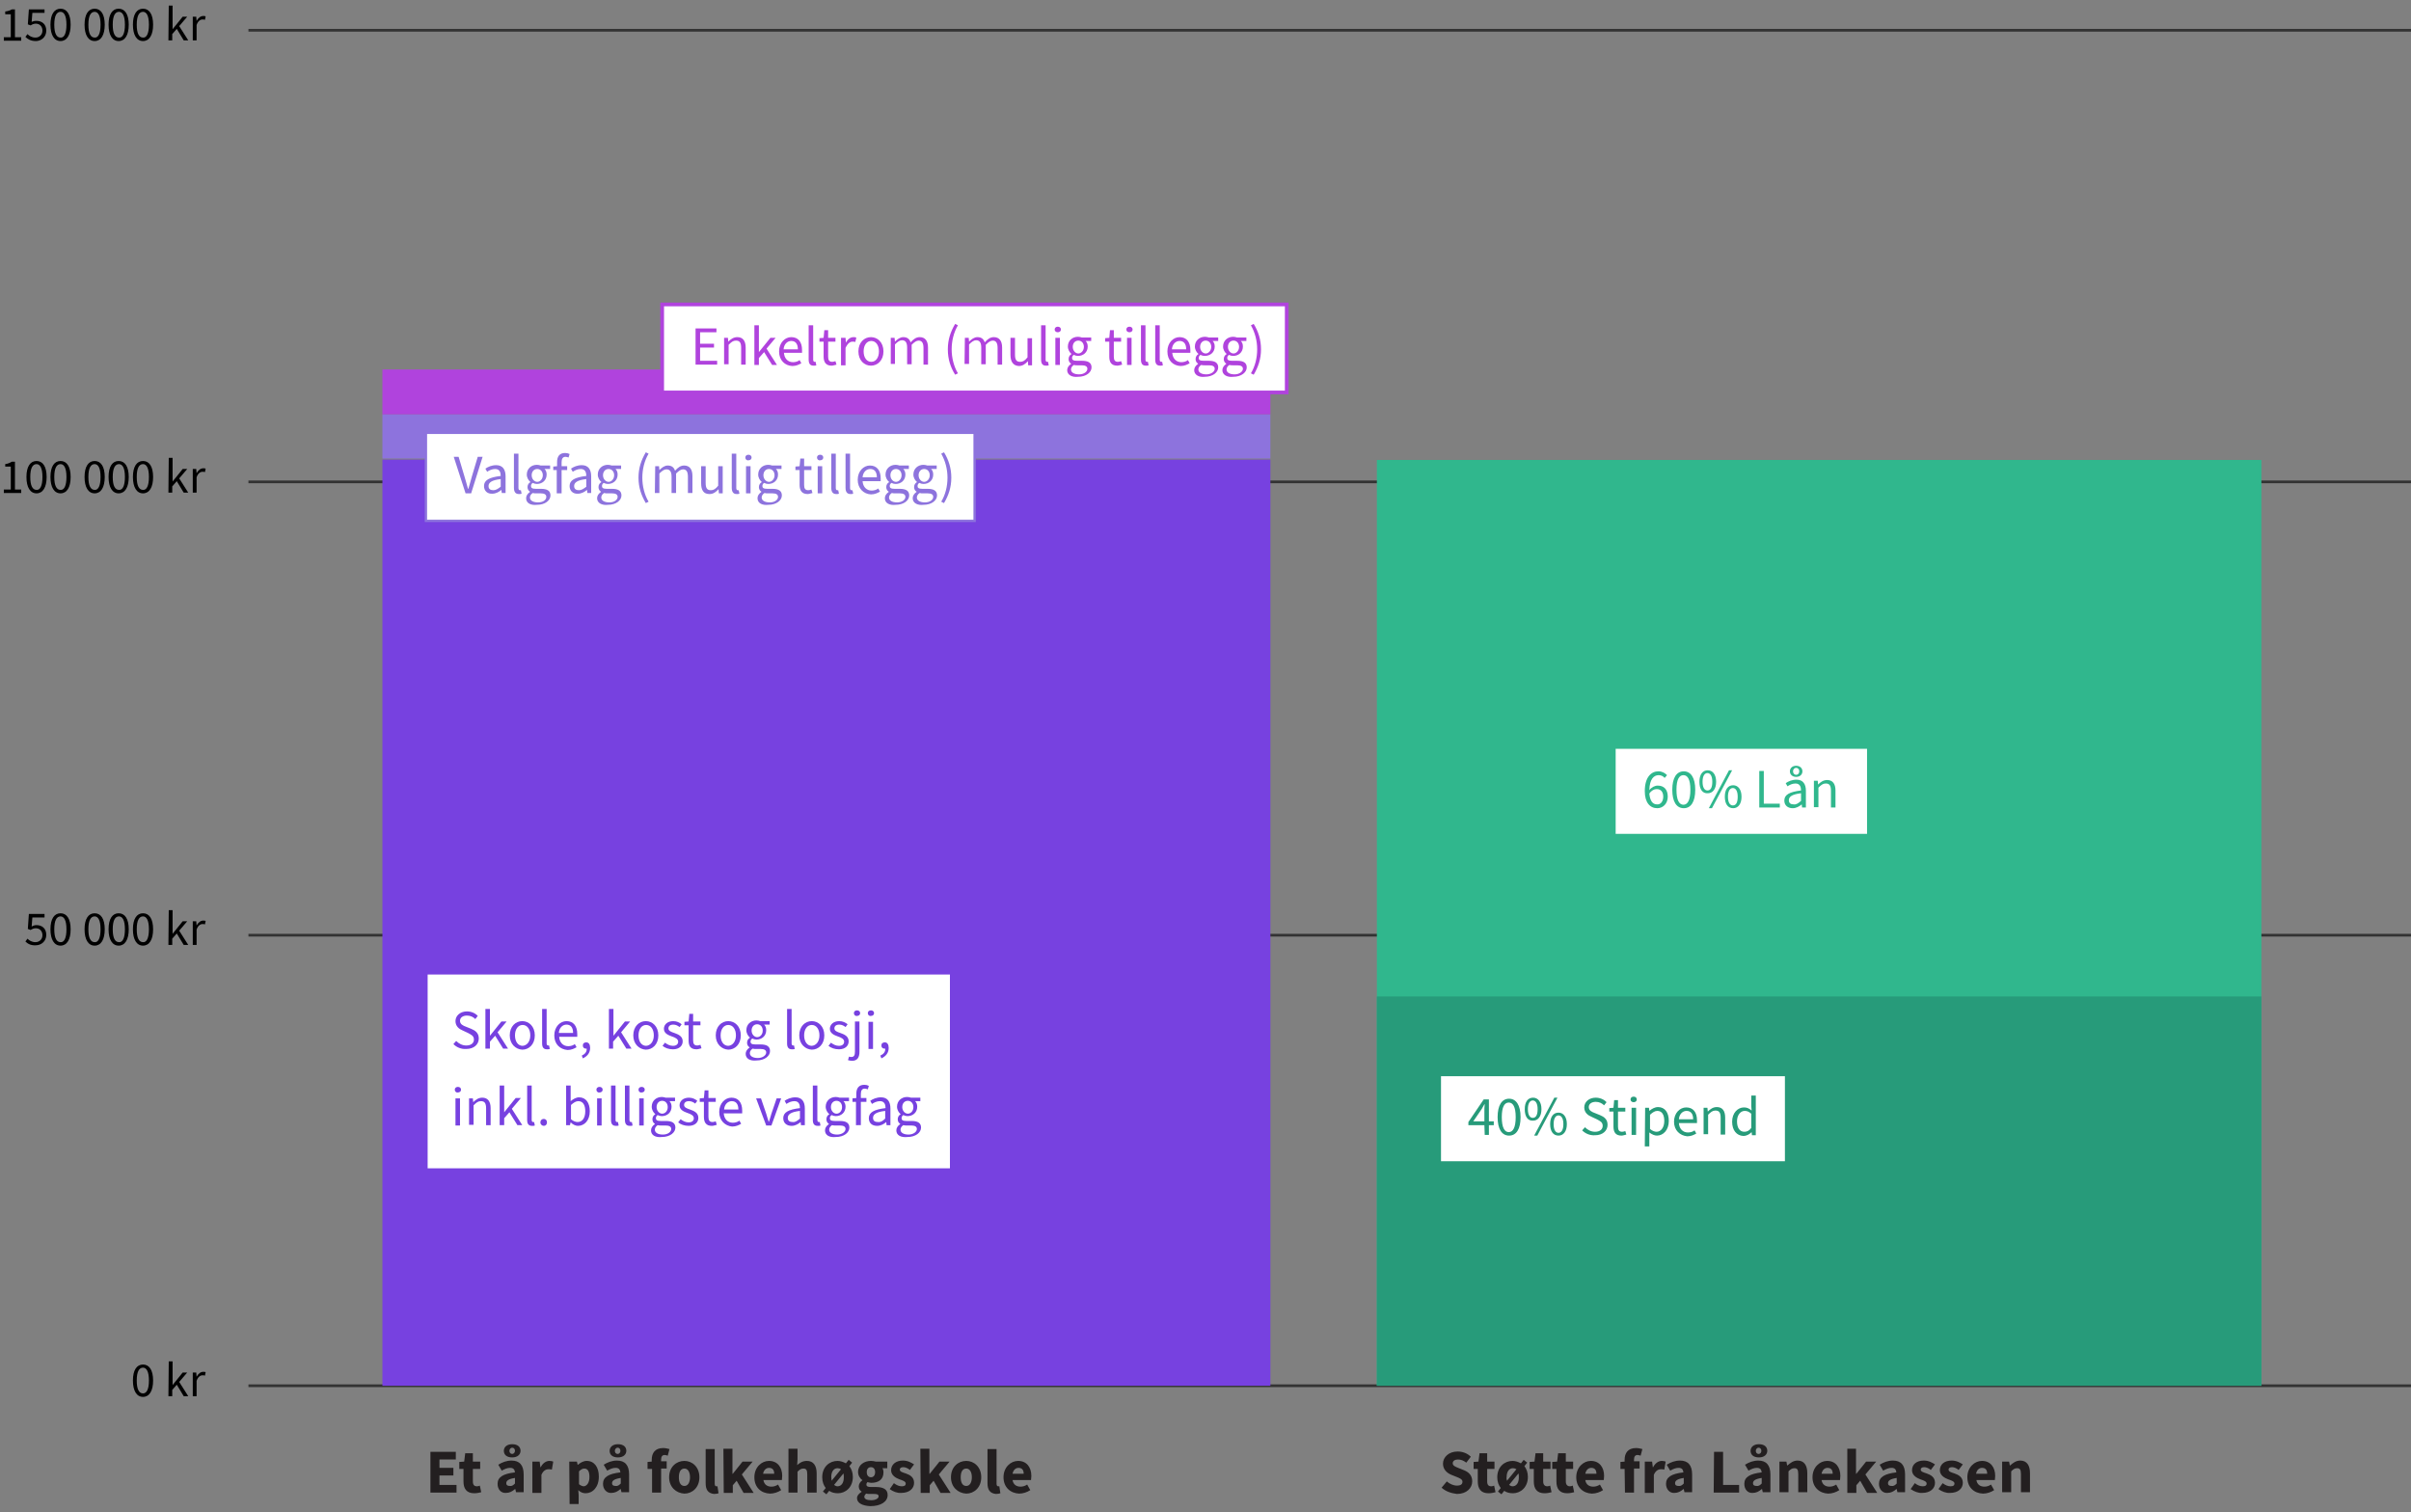 <?xml version="1.0" encoding="utf-8"?>
<!-- Generator: Adobe Illustrator 20.1.0, SVG Export Plug-In . SVG Version: 6.00 Build 0)  -->
<svg version="1.1" id="Layer_1" xmlns="http://www.w3.org/2000/svg" xmlns:xlink="http://www.w3.org/1999/xlink" x="0px" y="0px"
	 viewBox="0 0 692.9 434.7" style="enable-background:new 0 0 692.9 434.7;" xml:space="preserve">
<rect x="0" y="0" width="692.9" height="434.7" fill="#808080" stroke="none"/>
<style type="text/css">
	.st0{fill:none;stroke:#333333;stroke-width:0.784;stroke-miterlimit:10;}
	.st1{fill:#7741E0;}
	.st2{fill:#8D73DD;}
	.st3{fill:#30B78D;}
	.st4{fill:#279B7A;}
	.st5{fill:#231F20;}
	.st6{fill:#FFFFFF;stroke:#7741E0;stroke-miterlimit:10;}
	.st7{fill:#FFFFFF;stroke:#8D73DD;stroke-width:0.683;stroke-miterlimit:10;}
	.st8{fill:#FFFFFF;stroke:#279B7A;stroke-width:0.861;stroke-miterlimit:10;}
	.st9{fill:#FFFFFF;stroke:#30B78D;stroke-width:0.856;stroke-miterlimit:10;}
	.st10{fill:#B043DD;}
	.st11{fill:#FFFFFF;stroke:#B043DD;stroke-width:1.067;stroke-miterlimit:10;}
</style>
<line class="st0" x1="71.4" y1="268.8" x2="692.9" y2="268.8"/>
<line class="st0" x1="71.4" y1="8.7" x2="692.9" y2="8.7"/>
<line class="st0" x1="71.4" y1="398.3" x2="692.9" y2="398.3"/>
<line class="st0" x1="71.4" y1="138.5" x2="692.9" y2="138.5"/>
<rect x="109.9" y="132.1" class="st1" width="255.2" height="266.2"/>
<rect x="109.9" y="119.1" class="st2" width="255.2" height="12.7"/>
<rect x="395.7" y="132.2" class="st3" width="254.2" height="266.1"/>
<rect x="395.7" y="286.4" class="st4" width="254.2" height="111.9"/>
<g>
	<g>
		<path class="st5" d="M414.3,427.6l1.5-1.8c0.8,0.7,1.9,1.2,2.9,1.2c1.1,0,1.6-0.4,1.6-1.1s-0.7-1-1.7-1.4l-1.5-0.6
			c-1.2-0.5-2.4-1.5-2.4-3.2c0-1.9,1.7-3.5,4.2-3.5c1.4,0,2.8,0.5,3.8,1.5l-1.3,1.7c-0.8-0.6-1.5-0.9-2.4-0.9s-1.5,0.4-1.5,1.1
			s0.8,1,1.8,1.4l1.5,0.6c1.4,0.6,2.3,1.5,2.3,3.2c0,1.9-1.6,3.6-4.4,3.6C417.1,429.2,415.5,428.7,414.3,427.6z"/>
		<path class="st5" d="M424.7,425.8v-3.6h-1.2v-2l1.4-0.1l0.3-2.4h2.2v2.4h2.1v2.1h-2.1v3.6c0,1,0.4,1.4,1.2,1.4
			c0.3,0,0.6-0.1,0.8-0.2l0.4,1.9c-0.5,0.1-1.1,0.3-2,0.3C425.6,429.2,424.7,427.9,424.7,425.8z"/>
		<path class="st5" d="M432.3,428.5l-0.8,1l-1-0.8l0.8-1c-0.6-0.8-1-1.8-1-3.1c0-3,2.1-4.7,4.4-4.7c0.8,0,1.7,0.3,2.4,0.7l0.8-1
			l1,0.8l-0.8,1c0.6,0.8,1,1.8,1,3.1c0,3-2.1,4.7-4.3,4.7C433.9,429.2,433,429,432.3,428.5z M433.1,425.6l2.7-3.3
			c-0.3-0.2-0.6-0.3-1-0.3c-1.1,0-1.8,1-1.8,2.5C432.9,424.9,433,425.3,433.1,425.6z M436.5,424.7c0-0.5,0-0.9-0.1-1.2l-2.7,3.3
			c0.3,0.2,0.6,0.4,1,0.4C435.8,427.2,436.5,426.2,436.5,424.7z"/>
		<path class="st5" d="M440.8,425.8v-3.6h-1.2v-2l1.4-0.1l0.3-2.4h2.2v2.4h2.1v2.1h-2.1v3.6c0,1,0.5,1.4,1.2,1.4
			c0.3,0,0.6-0.1,0.8-0.2l0.4,1.9c-0.5,0.1-1.1,0.3-2,0.3C441.7,429.2,440.8,427.9,440.8,425.8z"/>
		<path class="st5" d="M447.3,425.8v-3.6h-1.2v-2l1.4-0.1l0.3-2.4h2.2v2.4h2.1v2.1H450v3.6c0,1,0.5,1.4,1.2,1.4
			c0.3,0,0.6-0.1,0.8-0.2l0.4,1.9c-0.5,0.1-1.1,0.3-2,0.3C448.2,429.2,447.3,427.9,447.3,425.8z"/>
		<path class="st5" d="M453,424.6c0-2.9,2.1-4.7,4.2-4.7c2.5,0,3.8,1.9,3.8,4.3c0,0.5-0.1,1-0.1,1.2h-5.3c0.2,1.3,1.1,1.9,2.3,1.9
			c0.7,0,1.3-0.2,1.9-0.6l0.9,1.6c-0.9,0.6-2.1,1-3.2,1C455,429.2,453,427.5,453,424.6z M458.8,423.6c0-1-0.4-1.7-1.5-1.7
			c-0.8,0-1.5,0.6-1.7,1.7H458.8z"/>
		<path class="st5" d="M466.9,422.2h-1.2v-2l1.2-0.1v-0.5c0-1.9,0.9-3.4,3.3-3.4c0.7,0,1.4,0.2,1.8,0.3l-0.5,1.9
			c-0.3-0.1-0.6-0.2-0.9-0.2c-0.6,0-1,0.4-1,1.3v0.5h1.6v2.1h-1.6v6.9H467L466.9,422.2L466.9,422.2z"/>
		<path class="st5" d="M472.6,420.1h2.2l0.2,1.6h0.1c0.6-1.2,1.6-1.8,2.5-1.8c0.5,0,0.8,0.1,1.1,0.2l-0.4,2.3
			c-0.3-0.1-0.6-0.1-1-0.1c-0.7,0-1.5,0.4-2,1.6v5.2h-2.6v-9H472.6z"/>
		<path class="st5" d="M478.8,426.5c0-1.9,1.5-2.9,5-3.3c-0.1-0.8-0.4-1.3-1.4-1.3c-0.8,0-1.5,0.3-2.4,0.8l-1-1.7
			c1.1-0.7,2.4-1.2,3.8-1.2c2.3,0,3.5,1.3,3.5,4v5.1h-2.2l-0.2-0.9h-0.1c-0.8,0.7-1.6,1.1-2.6,1.1
			C479.9,429.2,478.8,428.1,478.8,426.5z M483.9,426.4v-1.6c-1.9,0.3-2.5,0.8-2.5,1.5c0,0.6,0.4,0.8,1,0.8
			C483,427.2,483.4,426.9,483.9,426.4z"/>
		<path class="st5" d="M492.6,417.3h2.6v9.5h4.6v2.2h-7.3L492.6,417.3L492.6,417.3z"/>
		<path class="st5" d="M501.3,426.5c0-1.9,1.5-2.9,5-3.3c-0.1-0.8-0.4-1.3-1.4-1.3c-0.8,0-1.5,0.3-2.4,0.8l-1-1.7
			c1.1-0.7,2.4-1.2,3.8-1.2c2.3,0,3.5,1.3,3.5,4v5.1h-2.2l-0.2-0.9h-0.1c-0.8,0.7-1.6,1.1-2.6,1.1
			C502.3,429.2,501.3,428.1,501.3,426.5z M503.1,417c0-1,0.8-1.9,2.4-1.9s2.4,0.8,2.4,1.9c0,1-0.8,1.9-2.4,1.9
			S503.1,418.1,503.1,417z M506.3,426.4v-1.6c-1.9,0.3-2.5,0.8-2.5,1.5c0,0.6,0.4,0.8,1,0.8C505.4,427.2,505.8,426.9,506.3,426.4z
			 M506.2,417c0-0.5-0.3-0.9-0.8-0.9c-0.4,0-0.8,0.4-0.8,0.9s0.3,0.9,0.8,0.9C505.9,417.9,506.2,417.5,506.2,417z"/>
		<path class="st5" d="M511.2,420.1h2.2l0.2,1.1h0.1c0.8-0.7,1.7-1.4,2.9-1.4c1.9,0,2.8,1.4,2.8,3.6v5.5h-2.6v-5.2
			c0-1.3-0.3-1.7-1.1-1.7c-0.7,0-1.1,0.3-1.7,0.9v6h-2.6v-8.8H511.2z"/>
		<path class="st5" d="M520.9,424.6c0-2.9,2.1-4.7,4.2-4.7c2.5,0,3.8,1.9,3.8,4.3c0,0.5-0.1,1-0.1,1.2h-5.3c0.2,1.3,1.1,1.9,2.3,1.9
			c0.7,0,1.3-0.2,1.9-0.6l0.9,1.6c-0.9,0.6-2.1,1-3.2,1C522.9,429.2,520.9,427.5,520.9,424.6z M526.7,423.6c0-1-0.4-1.7-1.5-1.7
			c-0.8,0-1.5,0.6-1.7,1.7H526.7z"/>
		<path class="st5" d="M530.8,416.4h2.6v7.2h0.1l2.8-3.5h2.9l-3.1,3.7l3.4,5.3h-2.9l-2-3.5l-1.1,1.3v2.2h-2.6v-12.7H530.8z"/>
		<path class="st5" d="M540,426.5c0-1.9,1.5-2.9,5-3.3c-0.1-0.8-0.4-1.3-1.4-1.3c-0.8,0-1.5,0.3-2.4,0.8l-1-1.7
			c1.1-0.7,2.4-1.2,3.8-1.2c2.3,0,3.5,1.3,3.5,4v5.1h-2.2l-0.2-0.9H545c-0.8,0.7-1.6,1.1-2.6,1.1C541.1,429.2,540,428.1,540,426.5z
			 M545.1,426.4v-1.6c-1.9,0.3-2.5,0.8-2.5,1.5c0,0.6,0.4,0.8,1,0.8C544.2,427.2,544.6,426.9,545.1,426.4z"/>
		<path class="st5" d="M549.1,428l1.2-1.7c0.8,0.6,1.5,0.9,2.3,0.9s1.1-0.3,1.1-0.8c0-0.6-0.9-0.9-1.8-1.2c-1.1-0.4-2.4-1.2-2.4-2.6
			c0-1.7,1.3-2.8,3.4-2.8c1.4,0,2.4,0.6,3.2,1.1l-1.2,1.6c-0.6-0.5-1.3-0.8-1.9-0.8c-0.7,0-1,0.3-1,0.7c0,0.6,0.8,0.8,1.7,1.1
			c1.1,0.4,2.4,1,2.4,2.7c0,1.6-1.3,2.9-3.7,2.9C551.4,429.2,550.1,428.7,549.1,428z"/>
		<path class="st5" d="M557.1,428l1.2-1.7c0.8,0.6,1.5,0.9,2.3,0.9s1.1-0.3,1.1-0.8c0-0.6-0.9-0.9-1.8-1.2c-1.1-0.4-2.4-1.2-2.4-2.6
			c0-1.7,1.3-2.8,3.4-2.8c1.4,0,2.4,0.6,3.2,1.1l-1.2,1.6c-0.6-0.5-1.3-0.8-1.9-0.8c-0.7,0-1,0.3-1,0.7c0,0.6,0.8,0.8,1.7,1.1
			c1.1,0.4,2.4,1,2.4,2.7c0,1.6-1.3,2.9-3.7,2.9C559.4,429.2,558,428.7,557.1,428z"/>
		<path class="st5" d="M565.4,424.6c0-2.9,2.1-4.7,4.2-4.7c2.5,0,3.8,1.9,3.8,4.3c0,0.5-0.1,1-0.1,1.2H568c0.2,1.3,1.1,1.9,2.3,1.9
			c0.7,0,1.3-0.2,1.9-0.6l0.9,1.6c-0.9,0.6-2.1,1-3.2,1C567.3,429.2,565.4,427.5,565.4,424.6z M571.1,423.6c0-1-0.4-1.7-1.5-1.7
			c-0.8,0-1.5,0.6-1.7,1.7H571.1z"/>
		<path class="st5" d="M575.2,420.1h2.2l0.2,1.1h0.1c0.8-0.7,1.7-1.4,2.9-1.4c1.9,0,2.8,1.4,2.8,3.6v5.5h-2.6v-5.2
			c0-1.3-0.3-1.7-1.1-1.7c-0.7,0-1.1,0.3-1.7,0.9v6h-2.6v-8.8H575.2z"/>
	</g>
</g>
<g>
	<path class="st5" d="M123.7,417.3h7.3v2.2h-4.7v2.4h4v2.2h-4v2.7h4.9v2.2h-7.5V417.3z"/>
	<path class="st5" d="M133.2,425.8v-3.6H132v-2l1.4-0.1l0.3-2.4h2.2v2.4h2.1v2.1h-2.1v3.6c0,1,0.4,1.4,1.2,1.4
		c0.3,0,0.6-0.1,0.8-0.2l0.4,1.9c-0.5,0.1-1.1,0.3-2,0.3C134.1,429.2,133.2,427.9,133.2,425.8z"/>
	<path class="st5" d="M143,426.5c0-1.9,1.5-2.9,5-3.3c-0.1-0.8-0.4-1.3-1.4-1.3c-0.8,0-1.5,0.3-2.4,0.8l-1-1.7
		c1.1-0.7,2.4-1.2,3.8-1.2c2.3,0,3.5,1.3,3.5,4v5.1h-2.2l-0.2-0.9H148c-0.8,0.7-1.6,1.1-2.6,1.1C144,429.2,143,428.1,143,426.5z
		 M144.8,417c0-1,0.8-1.9,2.4-1.9s2.4,0.8,2.4,1.9c0,1-0.8,1.9-2.4,1.9S144.8,418.1,144.8,417z M148,426.4v-1.6
		c-1.9,0.3-2.5,0.8-2.5,1.5c0,0.6,0.4,0.8,1,0.8C147.1,427.2,147.5,426.9,148,426.4z M148,417c0-0.5-0.3-0.9-0.8-0.9
		c-0.4,0-0.8,0.4-0.8,0.9s0.3,0.9,0.8,0.9C147.6,417.9,148,417.5,148,417z"/>
	<path class="st5" d="M152.9,420.1h2.2l0.2,1.6h0.1c0.6-1.2,1.6-1.8,2.5-1.8c0.5,0,0.8,0.1,1.1,0.2l-0.4,2.3c-0.3-0.1-0.6-0.1-1-0.1
		c-0.7,0-1.5,0.4-2,1.6v5.2H153v-9H152.9z"/>
	<path class="st5" d="M163.6,420.1h2.2l0.2,0.9h0.1c0.7-0.6,1.6-1.1,2.5-1.1c2.2,0,3.5,1.8,3.5,4.5c0,3.1-1.8,4.8-3.8,4.8
		c-0.8,0-1.5-0.3-2.1-0.9l0.1,1.4v2.6h-2.6L163.6,420.1L163.6,420.1z M169.4,424.5c0-1.6-0.5-2.4-1.5-2.4c-0.5,0-1,0.3-1.5,0.8v3.7
		c0.5,0.4,1,0.6,1.4,0.6C168.6,427.1,169.4,426.3,169.4,424.5z"/>
	<path class="st5" d="M173.3,426.5c0-1.9,1.5-2.9,5-3.3c-0.1-0.8-0.4-1.3-1.4-1.3c-0.8,0-1.5,0.3-2.4,0.8l-1-1.7
		c1.1-0.7,2.4-1.2,3.8-1.2c2.3,0,3.5,1.3,3.5,4v5.1h-2.2l-0.2-0.9h-0.1c-0.8,0.7-1.6,1.1-2.6,1.1
		C174.4,429.2,173.3,428.1,173.3,426.5z M175.2,417c0-1,0.8-1.9,2.4-1.9s2.4,0.8,2.4,1.9c0,1-0.8,1.9-2.4,1.9S175.2,418.1,175.2,417
		z M178.4,426.4v-1.6c-1.9,0.3-2.5,0.8-2.5,1.5c0,0.6,0.4,0.8,1,0.8C177.5,427.2,177.9,426.9,178.4,426.4z M178.3,417
		c0-0.5-0.3-0.9-0.8-0.9c-0.4,0-0.8,0.4-0.8,0.9s0.3,0.9,0.8,0.9S178.3,417.5,178.3,417z"/>
	<path class="st5" d="M187.3,422.2h-1.2v-2l1.2-0.1v-0.5c0-1.9,0.9-3.4,3.3-3.4c0.7,0,1.4,0.2,1.8,0.3l-0.5,1.9
		c-0.3-0.1-0.6-0.2-0.9-0.2c-0.6,0-1,0.4-1,1.3v0.5h1.6v2.1H190v6.9h-2.6v-6.8H187.3z"/>
	<path class="st5" d="M192.3,424.6c0-3,2.1-4.7,4.4-4.7c2.2,0,4.3,1.7,4.3,4.7s-2.1,4.7-4.3,4.7
		C194.4,429.2,192.3,427.5,192.3,424.6z M198.3,424.6c0-1.5-0.6-2.5-1.6-2.5c-1.1,0-1.6,1-1.6,2.5s0.5,2.5,1.6,2.5
		C197.7,427.1,198.3,426.1,198.3,424.6z"/>
	<path class="st5" d="M202.8,426.3v-9.8h2.6v10c0,0.6,0.3,0.7,0.5,0.7c0.1,0,0.2,0,0.3,0l0.3,2c-0.3,0.1-0.7,0.2-1.3,0.2
		C203.4,429.2,202.8,428.1,202.8,426.3z"/>
	<path class="st5" d="M207.9,416.4h2.6v7.2h0.1l2.8-3.5h2.9l-3.1,3.7l3.4,5.3h-2.9l-2-3.5l-1.1,1.3v2.2H208L207.9,416.4L207.9,416.4
		z"/>
	<path class="st5" d="M216.8,424.6c0-2.9,2.1-4.7,4.2-4.7c2.5,0,3.8,1.9,3.8,4.3c0,0.5-0.1,1-0.1,1.2h-5.3c0.2,1.3,1.1,1.9,2.3,1.9
		c0.7,0,1.3-0.2,1.9-0.6l0.9,1.6c-0.9,0.6-2.1,1-3.2,1C218.7,429.2,216.8,427.5,216.8,424.6z M222.5,423.6c0-1-0.4-1.7-1.5-1.7
		c-0.8,0-1.5,0.6-1.7,1.7H222.5z"/>
	<path class="st5" d="M226.6,416.4h2.6v3.1l-0.1,1.6c0.7-0.6,1.5-1.2,2.8-1.2c1.9,0,2.8,1.4,2.8,3.6v5.5H232v-5.2
		c0-1.3-0.3-1.7-1.1-1.7c-0.7,0-1.1,0.3-1.7,0.9v6h-2.6L226.6,416.4L226.6,416.4z"/>
	<path class="st5" d="M238.3,428.5l-0.8,1l-1-0.8l0.8-1c-0.6-0.8-1-1.8-1-3.1c0-3,2.1-4.7,4.4-4.7c0.8,0,1.7,0.3,2.4,0.7l0.8-1
		l1,0.8l-0.8,1c0.6,0.8,1,1.8,1,3.1c0,3-2.1,4.7-4.3,4.7C239.9,429.2,239,429,238.3,428.5z M239,425.6l2.7-3.3
		c-0.3-0.2-0.6-0.3-1-0.3c-1.1,0-1.8,1-1.8,2.5C238.9,424.9,239,425.3,239,425.6z M242.5,424.7c0-0.5,0-0.9-0.1-1.2l-2.7,3.3
		c0.3,0.2,0.6,0.4,1,0.4C241.8,427.2,242.5,426.2,242.5,424.7z"/>
	<path class="st5" d="M246.3,430.6c0-0.7,0.5-1.3,1.3-1.8v-0.1c-0.5-0.3-0.8-0.8-0.8-1.5c0-0.6,0.4-1.3,1-1.7v-0.1
		c-0.6-0.4-1.2-1.3-1.2-2.3c0-2.1,1.8-3.2,3.7-3.2c0.5,0,1,0.1,1.4,0.2h3.3v1.9h-1.4c0.2,0.3,0.3,0.7,0.3,1.2c0,2.1-1.5,3-3.5,3
		c-0.3,0-0.7-0.1-1.1-0.2c-0.2,0.2-0.3,0.4-0.3,0.7c0,0.5,0.4,0.7,1.3,0.7h1.4c2.2,0,3.4,0.7,3.4,2.3c0,1.9-1.9,3.2-5,3.2
		C248,432.8,246.3,432.1,246.3,430.6z M252.5,430.1c0-0.6-0.5-0.7-1.4-0.7h-0.9c-0.6,0-1,0-1.3-0.1c-0.3,0.3-0.5,0.6-0.5,0.9
		c0,0.7,0.8,1,2,1S252.5,430.7,252.5,430.1z M251.5,423.1c0-0.9-0.5-1.4-1.2-1.4s-1.2,0.5-1.2,1.4c0,1,0.5,1.5,1.2,1.5
		S251.5,424.1,251.5,423.1z"/>
	<path class="st5" d="M255.7,428l1.2-1.7c0.8,0.6,1.5,0.9,2.3,0.9s1.1-0.3,1.1-0.8c0-0.6-0.9-0.9-1.8-1.2c-1.1-0.4-2.4-1.2-2.4-2.6
		c0-1.7,1.4-2.8,3.4-2.8c1.4,0,2.4,0.6,3.2,1.1l-1.2,1.6c-0.6-0.5-1.3-0.8-1.9-0.8c-0.7,0-1,0.3-1,0.7c0,0.6,0.8,0.8,1.7,1.1
		c1.1,0.4,2.4,1,2.4,2.7c0,1.6-1.3,2.9-3.7,2.9C257.9,429.2,256.6,428.7,255.7,428z"/>
	<path class="st5" d="M264.5,416.4h2.6v7.2h0.1l2.8-3.5h2.9l-3.1,3.7l3.4,5.3h-2.9l-2-3.5l-1.1,1.3v2.2h-2.6L264.5,416.4
		L264.5,416.4z"/>
	<path class="st5" d="M273.3,424.6c0-3,2.1-4.7,4.4-4.7c2.2,0,4.3,1.7,4.3,4.7s-2.1,4.7-4.3,4.7
		C275.4,429.2,273.3,427.5,273.3,424.6z M279.3,424.6c0-1.5-0.6-2.5-1.6-2.5c-1.1,0-1.6,1-1.6,2.5s0.5,2.5,1.6,2.5
		C278.7,427.1,279.3,426.1,279.3,424.6z"/>
	<path class="st5" d="M283.8,426.3v-9.8h2.6v10c0,0.6,0.3,0.7,0.5,0.7c0.1,0,0.2,0,0.3,0l0.3,2c-0.3,0.1-0.7,0.2-1.3,0.2
		C284.4,429.2,283.8,428.1,283.8,426.3z"/>
	<path class="st5" d="M288.4,424.6c0-2.9,2.1-4.7,4.2-4.7c2.5,0,3.8,1.9,3.8,4.3c0,0.5-0.1,1-0.1,1.2H291c0.2,1.3,1.1,1.9,2.3,1.9
		c0.7,0,1.3-0.2,1.9-0.6l0.9,1.6c-0.9,0.6-2.1,1-3.2,1C290.4,429.2,288.4,427.5,288.4,424.6z M294.2,423.6c0-1-0.4-1.7-1.5-1.7
		c-0.8,0-1.5,0.6-1.7,1.7H294.2z"/>
</g>
<g>
	<path d="M38.2,396.8c0-3,1.1-4.6,2.9-4.6c1.8,0,2.9,1.6,2.9,4.6s-1.1,4.7-2.9,4.7S38.2,399.8,38.2,396.8z M42.8,396.8
		c0-2.6-0.7-3.7-1.7-3.7c-1.1,0-1.8,1.1-1.8,3.7s0.7,3.7,1.8,3.7C42.1,400.5,42.8,399.4,42.8,396.8z"/>
	<path d="M48.5,391.3h1.1v6.8l0,0l2.9-3.6h1.3l-2.3,2.7l2.6,4.1h-1.3l-2-3.3l-1.3,1.5v1.8h-1.1L48.5,391.3L48.5,391.3z"/>
	<path d="M55.4,394.5h1l0.1,1.2l0,0c0.5-0.9,1.2-1.4,1.9-1.4c0.3,0,0.5,0,0.7,0.1l-0.2,1c-0.2-0.1-0.4-0.1-0.7-0.1
		c-0.6,0-1.3,0.4-1.7,1.6v4.4h-1.1V394.5z"/>
</g>
<g>
	<path d="M1.1,10.7h2V4.1H1.5V3.3C2.3,3.2,2.9,3,3.4,2.7h0.9v8h1.8v1h-5C1.1,11.7,1.1,10.7,1.1,10.7z"/>
	<path d="M7.3,10.6l0.6-0.8c0.5,0.5,1.2,1,2.3,1s2-0.8,2-2s-0.8-2-1.9-2c-0.6,0-1,0.2-1.5,0.5L8,7l0.3-4.3h4.5v1H9.3L9.1,6.3
		C9.5,6.1,9.9,6,10.5,6c1.5,0,2.8,0.9,2.8,2.8s-1.5,3-3,3S7.9,11.2,7.3,10.6z"/>
	<path d="M14.5,7.1c0-3,1.1-4.6,2.9-4.6s2.9,1.6,2.9,4.6s-1.1,4.7-2.9,4.7C15.6,11.8,14.5,10.1,14.5,7.1z M19.1,7.1
		c0-2.6-0.7-3.7-1.7-3.7c-1.1,0-1.8,1.1-1.8,3.7s0.7,3.7,1.8,3.7C18.4,10.9,19.1,9.7,19.1,7.1z"/>
	<path d="M24.3,7.1c0-3,1.1-4.6,2.9-4.6s2.9,1.6,2.9,4.6s-1.1,4.7-2.9,4.7C25.4,11.8,24.3,10.1,24.3,7.1z M28.9,7.1
		c0-2.6-0.7-3.7-1.7-3.7c-1.1,0-1.8,1.1-1.8,3.7s0.7,3.7,1.8,3.7C28.2,10.9,28.9,9.7,28.9,7.1z"/>
	<path d="M31.2,7.1c0-3,1.1-4.6,2.9-4.6c1.8,0,2.9,1.6,2.9,4.6s-1.1,4.7-2.9,4.7C32.3,11.8,31.2,10.1,31.2,7.1z M35.9,7.1
		c0-2.6-0.7-3.7-1.7-3.7c-1.1,0-1.8,1.1-1.8,3.7s0.7,3.7,1.8,3.7C35.2,10.9,35.9,9.7,35.9,7.1z"/>
	<path d="M38.2,7.1c0-3,1.1-4.6,2.9-4.6c1.8,0,2.9,1.6,2.9,4.6s-1.1,4.7-2.9,4.7C39.3,11.8,38.2,10.1,38.2,7.1z M42.8,7.1
		c0-2.6-0.7-3.7-1.7-3.7c-1.1,0-1.8,1.1-1.8,3.7s0.7,3.7,1.8,3.7C42.1,10.9,42.8,9.7,42.8,7.1z"/>
	<path d="M48.5,1.6h1.1v6.8l0,0l2.9-3.6h1.3l-2.3,2.7l2.6,4.1h-1.3l-2-3.3l-1.3,1.5v1.8h-1.1L48.5,1.6L48.5,1.6z"/>
	<path d="M55.4,4.8h1L56.5,6l0,0c0.5-0.9,1.2-1.4,1.9-1.4c0.3,0,0.5,0,0.7,0.1l-0.2,1c-0.2-0.1-0.4-0.1-0.7-0.1
		c-0.6,0-1.3,0.4-1.7,1.6v4.4h-1.1V4.8z"/>
</g>
<g>
	<path d="M1.1,140.7h2v-6.6H1.5v-0.7c0.8-0.1,1.4-0.4,1.9-0.7h0.9v8h1.8v1h-5C1.1,141.7,1.1,140.7,1.1,140.7z"/>
	<path d="M7.6,137.1c0-3,1.1-4.6,2.9-4.6s2.9,1.6,2.9,4.6s-1.1,4.7-2.9,4.7S7.6,140.1,7.6,137.1z M12.2,137.1c0-2.6-0.7-3.7-1.7-3.7
		c-1.1,0-1.8,1.1-1.8,3.7c0,2.6,0.7,3.7,1.8,3.7C11.5,140.9,12.2,139.7,12.2,137.1z"/>
	<path d="M14.5,137.1c0-3,1.1-4.6,2.9-4.6s2.9,1.6,2.9,4.6s-1.1,4.7-2.9,4.7S14.5,140.1,14.5,137.1z M19.1,137.1
		c0-2.6-0.7-3.7-1.7-3.7c-1.1,0-1.8,1.1-1.8,3.7c0,2.6,0.7,3.7,1.8,3.7C18.4,140.9,19.1,139.7,19.1,137.1z"/>
	<path d="M24.3,137.1c0-3,1.1-4.6,2.9-4.6s2.9,1.6,2.9,4.6s-1.1,4.7-2.9,4.7S24.3,140.1,24.3,137.1z M28.9,137.1
		c0-2.6-0.7-3.7-1.7-3.7c-1.1,0-1.8,1.1-1.8,3.7c0,2.6,0.7,3.7,1.8,3.7C28.2,140.9,28.9,139.7,28.9,137.1z"/>
	<path d="M31.2,137.1c0-3,1.1-4.6,2.9-4.6c1.8,0,2.9,1.6,2.9,4.6s-1.1,4.7-2.9,4.7S31.2,140.1,31.2,137.1z M35.9,137.1
		c0-2.6-0.7-3.7-1.7-3.7c-1.1,0-1.8,1.1-1.8,3.7c0,2.6,0.7,3.7,1.8,3.7C35.2,140.9,35.9,139.7,35.9,137.1z"/>
	<path d="M38.2,137.1c0-3,1.1-4.6,2.9-4.6c1.8,0,2.9,1.6,2.9,4.6s-1.1,4.7-2.9,4.7S38.2,140.1,38.2,137.1z M42.8,137.1
		c0-2.6-0.7-3.7-1.7-3.7c-1.1,0-1.8,1.1-1.8,3.7c0,2.6,0.7,3.7,1.8,3.7C42.1,140.9,42.8,139.7,42.8,137.1z"/>
	<path d="M48.5,131.6h1.1v6.8l0,0l2.9-3.6h1.3l-2.3,2.7l2.6,4.1h-1.3l-2-3.3l-1.3,1.5v1.8h-1.1L48.5,131.6L48.5,131.6z"/>
	<path d="M55.4,134.8h1l0.1,1.2l0,0c0.5-0.9,1.2-1.4,1.9-1.4c0.3,0,0.5,0,0.7,0.1l-0.2,1c-0.2-0.1-0.4-0.1-0.7-0.1
		c-0.6,0-1.3,0.4-1.7,1.6v4.4h-1.1V134.8z"/>
</g>
<g>
	<rect x="122.4" y="279.6" class="st6" width="151.1" height="56.7"/>
	<g>
		<path class="st1" d="M130.3,300.1l0.8-0.9c0.8,0.8,1.8,1.3,2.9,1.3c1.4,0,2.2-0.7,2.2-1.7c0-1.1-0.8-1.4-1.7-1.9l-1.5-0.7
			c-1-0.4-2.1-1.2-2.1-2.7c0-1.6,1.4-2.8,3.3-2.8c1.2,0,2.4,0.5,3.1,1.3l-0.7,0.9c-0.6-0.6-1.4-1-2.4-1c-1.2,0-2,0.6-2,1.5
			c0,1,0.9,1.4,1.7,1.7l1.5,0.6c1.2,0.5,2.2,1.2,2.2,2.8c0,1.7-1.4,3-3.6,3C132.5,301.6,131.2,301,130.3,300.1z"/>
		<path class="st1" d="M139.5,290h1.3v7.7l0,0l3.3-4.1h1.5l-2.6,3.1l3,4.7h-1.4l-2.3-3.7l-1.5,1.7v2h-1.3V290z"/>
		<path class="st1" d="M146.5,297.6c0-2.6,1.7-4.1,3.6-4.1c1.9,0,3.6,1.5,3.6,4.1s-1.7,4.1-3.6,4.1
			C148.2,301.6,146.5,300.1,146.5,297.6z M152.4,297.6c0-1.8-0.9-3-2.2-3s-2.2,1.2-2.2,3s0.9,3,2.2,3
			C151.5,300.5,152.4,299.3,152.4,297.6z"/>
		<path class="st1" d="M155.8,299.9V290h1.3v9.9c0,0.4,0.2,0.6,0.4,0.6c0.1,0,0.1,0,0.3,0l0.2,1c-0.2,0.1-0.4,0.1-0.8,0.1
			C156.2,301.6,155.8,301,155.8,299.9z"/>
		<path class="st1" d="M159.3,297.6c0-2.5,1.7-4.1,3.5-4.1c2,0,3.1,1.4,3.1,3.7c0,0.3,0,0.6,0,0.8h-5.2c0.1,1.6,1.1,2.7,2.6,2.7
			c0.7,0,1.4-0.2,1.9-0.6l0.5,0.9c-0.7,0.4-1.5,0.8-2.6,0.8C160.9,301.6,159.3,300.1,159.3,297.6z M164.7,296.9
			c0-1.6-0.7-2.4-1.9-2.4c-1.1,0-2.1,0.9-2.2,2.4H164.7z"/>
		<path class="st1" d="M167.2,303.4c0.9-0.4,1.5-1.1,1.4-2c0,0-0.1,0-0.2,0c-0.5,0-0.9-0.3-0.9-0.9s0.4-0.9,1-0.9
			c0.7,0,1.1,0.6,1.1,1.6c0,1.4-0.8,2.4-2.1,3L167.2,303.4z"/>
		<path class="st1" d="M175,290h1.3v7.7l0,0l3.3-4.1h1.5l-2.6,3.1l3,4.7H180l-2.3-3.7l-1.5,1.7v2H175V290z"/>
		<path class="st1" d="M182,297.6c0-2.6,1.7-4.1,3.6-4.1c1.9,0,3.6,1.5,3.6,4.1s-1.7,4.1-3.6,4.1C183.7,301.6,182,300.1,182,297.6z
			 M187.9,297.6c0-1.8-0.9-3-2.2-3s-2.2,1.2-2.2,3s0.9,3,2.2,3C187,300.5,187.9,299.3,187.9,297.6z"/>
		<path class="st1" d="M190.4,300.6l0.7-0.9c0.7,0.5,1.4,0.9,2.3,0.9c1,0,1.5-0.5,1.5-1.2c0-0.8-0.9-1.2-1.8-1.5
			c-1.1-0.4-2.3-0.9-2.3-2.2c0-1.2,1-2.2,2.7-2.2c1,0,1.8,0.4,2.4,0.9l-0.6,0.8c-0.5-0.4-1.1-0.7-1.8-0.7c-1,0-1.4,0.5-1.4,1.1
			c0,0.7,0.8,1,1.7,1.3c1.1,0.4,2.4,0.9,2.4,2.4c0,1.3-1,2.3-2.8,2.3C192.2,301.6,191.1,301.2,190.4,300.6z"/>
		<path class="st1" d="M197.9,299v-4.3h-1.2v-1l1.2-0.1l0.2-2.2h1.1v2.2h2.1v1.1h-2.1v4.3c0,1,0.3,1.5,1.2,1.5
			c0.3,0,0.6-0.1,0.9-0.2l0.3,1c-0.4,0.1-1,0.3-1.4,0.3C198.4,301.6,197.9,300.6,197.9,299z"/>
		<path class="st1" d="M205.7,297.6c0-2.6,1.7-4.1,3.6-4.1c1.9,0,3.6,1.5,3.6,4.1s-1.7,4.1-3.6,4.1
			C207.4,301.6,205.7,300.1,205.7,297.6z M211.5,297.6c0-1.8-0.9-3-2.2-3s-2.2,1.2-2.2,3s0.9,3,2.2,3
			C210.6,300.5,211.5,299.3,211.5,297.6z"/>
		<path class="st1" d="M214.3,302.9c0-0.7,0.4-1.3,1.1-1.8V301c-0.4-0.2-0.7-0.7-0.7-1.3c0-0.7,0.4-1.2,0.8-1.4v-0.1
			c-0.5-0.4-1-1.2-1-2.1c0-1.7,1.3-2.8,2.9-2.8c0.4,0,0.8,0.1,1.1,0.2h2.7v1h-1.6c0.4,0.4,0.6,0.9,0.6,1.6c0,1.7-1.3,2.7-2.8,2.7
			c-0.4,0-0.8-0.1-1.2-0.3c-0.3,0.2-0.5,0.5-0.5,0.9c0,0.5,0.3,0.8,1.4,0.8h1.5c1.8,0,2.7,0.6,2.7,1.9c0,1.4-1.5,2.7-3.9,2.7
			C215.6,305,214.3,304.3,214.3,302.9z M220.2,302.5c0-0.7-0.6-1-1.6-1h-1.3c-0.3,0-0.7,0-1-0.1c-0.6,0.4-0.8,0.9-0.8,1.3
			c0,0.8,0.8,1.4,2.3,1.4C219.2,304.1,220.2,303.3,220.2,302.5z M219.2,296.2c0-1.1-0.7-1.8-1.6-1.8s-1.6,0.7-1.6,1.8
			s0.8,1.9,1.6,1.9S219.2,297.4,219.2,296.2z"/>
		<path class="st1" d="M226.2,299.9V290h1.3v9.9c0,0.4,0.2,0.6,0.4,0.6c0.1,0,0.1,0,0.3,0l0.2,1c-0.2,0.1-0.4,0.1-0.8,0.1
			C226.6,301.6,226.2,301,226.2,299.9z"/>
		<path class="st1" d="M229.7,297.6c0-2.6,1.7-4.1,3.6-4.1c1.9,0,3.6,1.5,3.6,4.1s-1.7,4.1-3.6,4.1
			C231.4,301.6,229.7,300.1,229.7,297.6z M235.5,297.6c0-1.8-0.9-3-2.2-3s-2.2,1.2-2.2,3s0.9,3,2.2,3
			C234.6,300.5,235.5,299.3,235.5,297.6z"/>
		<path class="st1" d="M238.1,300.6l0.7-0.9c0.7,0.5,1.4,0.9,2.3,0.9c1,0,1.5-0.5,1.5-1.2c0-0.8-0.9-1.2-1.8-1.5
			c-1.1-0.4-2.3-0.9-2.3-2.2c0-1.2,1-2.2,2.7-2.2c1,0,1.8,0.4,2.4,0.9l-0.6,0.8c-0.5-0.4-1.1-0.7-1.8-0.7c-1,0-1.4,0.5-1.4,1.1
			c0,0.7,0.8,1,1.7,1.3c1.1,0.4,2.4,0.9,2.4,2.4c0,1.3-1,2.3-2.8,2.3C239.9,301.6,238.8,301.2,238.1,300.6z"/>
		<path class="st1" d="M243.7,304.7l0.3-1c0.2,0.1,0.5,0.1,0.7,0.1c0.8,0,1-0.6,1-1.5v-8.7h1.3v8.7c0,1.6-0.6,2.6-2.1,2.6
			C244.4,304.9,244,304.8,243.7,304.7z M245.4,291.2c0-0.5,0.4-0.8,0.9-0.8s0.9,0.3,0.9,0.8s-0.4,0.8-0.9,0.8
			C245.8,292.1,245.4,291.7,245.4,291.2z"/>
		<path class="st1" d="M249.4,291.2c0-0.5,0.4-0.8,0.9-0.8s0.9,0.3,0.9,0.8s-0.4,0.8-0.9,0.8C249.8,292.1,249.4,291.7,249.4,291.2z
			 M249.6,293.7h1.3v7.8h-1.3V293.7z"/>
		<path class="st1" d="M253,303.4c0.9-0.4,1.5-1.1,1.4-2c0,0-0.1,0-0.2,0c-0.5,0-0.9-0.3-0.9-0.9s0.4-0.9,1-0.9
			c0.7,0,1.1,0.6,1.1,1.6c0,1.4-0.8,2.4-2.1,3L253,303.4z"/>
		<path class="st1" d="M130.7,313.2c0-0.5,0.4-0.8,0.9-0.8s0.9,0.3,0.9,0.8s-0.4,0.8-0.9,0.8C131.1,314.1,130.7,313.7,130.7,313.2z
			 M130.9,315.7h1.3v7.8h-1.3V315.7z"/>
		<path class="st1" d="M134.8,315.7h1.1l0.1,1.1l0,0c0.7-0.7,1.5-1.3,2.6-1.3c1.6,0,2.4,1.1,2.4,3v4.9h-1.3v-4.8
			c0-1.5-0.4-2.1-1.5-2.1c-0.8,0-1.3,0.4-2.1,1.2v5.6h-1.3V315.7z"/>
		<path class="st1" d="M143.6,312h1.3v7.7l0,0l3.3-4.1h1.5l-2.6,3.1l3,4.7h-1.4l-2.3-3.7l-1.5,1.7v2h-1.3V312z"/>
		<path class="st1" d="M151.5,321.9V312h1.3v9.9c0,0.4,0.2,0.6,0.4,0.6c0.1,0,0.1,0,0.3,0l0.2,1c-0.2,0.1-0.4,0.1-0.8,0.1
			C151.9,323.6,151.5,323,151.5,321.9z"/>
		<path class="st1" d="M155.3,322.6c0-0.6,0.4-1,1-1c0.5,0,0.9,0.4,0.9,1s-0.4,1-0.9,1S155.3,323.2,155.3,322.6z"/>
		<path class="st1" d="M164,322.6L164,322.6l-0.2,0.8h-1.1V312h1.3v3.1v1.4c0.7-0.6,1.6-1.1,2.4-1.1c2,0,3.1,1.6,3.1,4
			c0,2.7-1.6,4.2-3.4,4.2C165.5,323.6,164.7,323.3,164,322.6z M168.2,319.4c0-1.7-0.6-2.9-2-2.9c-0.7,0-1.3,0.4-2.1,1.1v4.1
			c0.7,0.6,1.4,0.8,1.9,0.8C167.3,322.5,168.2,321.4,168.2,319.4z"/>
		<path class="st1" d="M171.4,313.2c0-0.5,0.4-0.8,0.9-0.8s0.9,0.3,0.9,0.8s-0.4,0.8-0.9,0.8C171.8,314.1,171.4,313.7,171.4,313.2z
			 M171.6,315.7h1.3v7.8h-1.3V315.7z"/>
		<path class="st1" d="M175.6,321.9V312h1.3v9.9c0,0.4,0.2,0.6,0.4,0.6c0.1,0,0.1,0,0.3,0l0.2,1c-0.2,0.1-0.4,0.1-0.8,0.1
			C176,323.6,175.6,323,175.6,321.9z"/>
		<path class="st1" d="M179.6,321.9V312h1.3v9.9c0,0.4,0.2,0.6,0.4,0.6c0.1,0,0.1,0,0.3,0l0.2,1c-0.2,0.1-0.4,0.1-0.8,0.1
			C180,323.6,179.6,323,179.6,321.9z"/>
		<path class="st1" d="M183.5,313.2c0-0.5,0.4-0.8,0.9-0.8s0.9,0.3,0.9,0.8s-0.4,0.8-0.9,0.8C183.9,314.1,183.5,313.7,183.5,313.2z
			 M183.7,315.7h1.3v7.8h-1.3V315.7z"/>
		<path class="st1" d="M187.1,324.9c0-0.7,0.4-1.3,1.1-1.8V323c-0.4-0.2-0.7-0.7-0.7-1.3c0-0.7,0.4-1.2,0.8-1.4v-0.1
			c-0.5-0.4-1-1.2-1-2.1c0-1.7,1.3-2.8,2.9-2.8c0.4,0,0.8,0.1,1.1,0.2h2.7v1h-1.6c0.4,0.4,0.6,0.9,0.6,1.6c0,1.7-1.3,2.7-2.8,2.7
			c-0.4,0-0.8-0.1-1.2-0.3c-0.3,0.2-0.5,0.5-0.5,0.9c0,0.5,0.3,0.8,1.4,0.8h1.5c1.8,0,2.7,0.6,2.7,1.9c0,1.4-1.5,2.7-3.9,2.7
			C188.4,327,187.1,326.3,187.1,324.9z M192.9,324.5c0-0.7-0.6-1-1.6-1H190c-0.3,0-0.7,0-1-0.1c-0.6,0.4-0.8,0.9-0.8,1.3
			c0,0.8,0.8,1.4,2.3,1.4C192,326.1,192.9,325.3,192.9,324.5z M191.9,318.2c0-1.1-0.7-1.8-1.6-1.8s-1.6,0.7-1.6,1.8s0.8,1.9,1.6,1.9
			S191.9,319.4,191.9,318.2z"/>
		<path class="st1" d="M194.9,322.6l0.7-0.9c0.7,0.5,1.4,0.9,2.3,0.9c1,0,1.5-0.5,1.5-1.2c0-0.8-0.9-1.2-1.8-1.5
			c-1.1-0.4-2.3-0.9-2.3-2.2c0-1.2,1-2.2,2.7-2.2c1,0,1.8,0.4,2.4,0.9l-0.6,0.8c-0.5-0.4-1.1-0.7-1.8-0.7c-1,0-1.4,0.5-1.4,1.1
			c0,0.7,0.8,1,1.7,1.3c1.1,0.4,2.4,0.9,2.4,2.4c0,1.3-1,2.3-2.8,2.3C196.7,323.6,195.6,323.2,194.9,322.6z"/>
		<path class="st1" d="M202.3,321v-4.3h-1.2v-1l1.2-0.1l0.2-2.2h1.1v2.2h2.1v1.1h-2.1v4.3c0,1,0.3,1.5,1.2,1.5
			c0.3,0,0.6-0.1,0.9-0.2l0.3,1c-0.4,0.1-1,0.3-1.4,0.3C202.9,323.6,202.3,322.6,202.3,321z"/>
		<path class="st1" d="M206.7,319.6c0-2.5,1.7-4.1,3.5-4.1c2,0,3.1,1.4,3.1,3.7c0,0.3,0,0.6,0,0.8H208c0.1,1.6,1.1,2.7,2.6,2.7
			c0.7,0,1.4-0.2,1.9-0.6l0.5,0.9c-0.7,0.4-1.5,0.8-2.6,0.8C208.4,323.6,206.7,322.1,206.7,319.6z M212.2,318.9
			c0-1.6-0.7-2.4-1.9-2.4c-1.1,0-2.1,0.9-2.2,2.4H212.2z"/>
		<path class="st1" d="M217.3,315.7h1.4l1.5,4.4c0.2,0.8,0.5,1.6,0.7,2.3h0.1c0.2-0.7,0.5-1.5,0.7-2.3l1.5-4.4h1.3l-2.8,7.8h-1.5
			L217.3,315.7z"/>
		<path class="st1" d="M225.1,321.4c0-1.7,1.5-2.5,4.8-2.9c0-1-0.3-2-1.6-2c-0.9,0-1.7,0.4-2.3,0.8l-0.5-0.9c0.7-0.5,1.8-1,3.1-1
			c1.9,0,2.7,1.3,2.7,3.2v4.8h-1.1l-0.1-0.9l0,0c-0.7,0.6-1.6,1.1-2.6,1.1C226.1,323.6,225.1,322.8,225.1,321.4z M229.9,321.5v-2.2
			c-2.6,0.3-3.5,1-3.5,2c0,0.9,0.6,1.2,1.4,1.2C228.5,322.6,229.1,322.2,229.9,321.5z"/>
		<path class="st1" d="M233.6,321.9V312h1.3v9.9c0,0.4,0.2,0.6,0.4,0.6c0.1,0,0.1,0,0.3,0l0.2,1c-0.2,0.1-0.4,0.1-0.8,0.1
			C234,323.6,233.6,323,233.6,321.9z"/>
		<path class="st1" d="M237.1,324.9c0-0.7,0.4-1.3,1.1-1.8V323c-0.4-0.2-0.7-0.7-0.7-1.3c0-0.7,0.4-1.2,0.8-1.4v-0.1
			c-0.5-0.4-1-1.2-1-2.1c0-1.7,1.3-2.8,2.9-2.8c0.4,0,0.8,0.1,1.1,0.2h2.7v1h-1.6c0.4,0.4,0.6,0.9,0.6,1.6c0,1.7-1.3,2.7-2.8,2.7
			c-0.4,0-0.8-0.1-1.2-0.3c-0.3,0.2-0.5,0.5-0.5,0.9c0,0.5,0.3,0.8,1.4,0.8h1.5c1.8,0,2.7,0.6,2.7,1.9c0,1.4-1.5,2.7-3.9,2.7
			C238.4,327,237.1,326.3,237.1,324.9z M243,324.5c0-0.7-0.6-1-1.6-1h-1.3c-0.3,0-0.7,0-1-0.1c-0.6,0.4-0.8,0.9-0.8,1.3
			c0,0.8,0.8,1.4,2.3,1.4C242,326.1,243,325.3,243,324.5z M242,318.2c0-1.1-0.7-1.8-1.6-1.8s-1.6,0.7-1.6,1.8s0.8,1.9,1.6,1.9
			S242,319.4,242,318.2z"/>
		<path class="st1" d="M246,316.7h-1v-1l1.1-0.1v-1.2c0-1.6,0.7-2.6,2.3-2.6c0.5,0,0.9,0.1,1.3,0.3l-0.3,1c-0.3-0.1-0.6-0.2-0.9-0.2
			c-0.7,0-1.1,0.5-1.1,1.5v1.2h1.6v1.1h-1.6v6.7H246V316.7z"/>
		<path class="st1" d="M249.7,321.4c0-1.7,1.5-2.5,4.8-2.9c0-1-0.3-2-1.6-2c-0.9,0-1.7,0.4-2.3,0.8l-0.5-0.9c0.7-0.5,1.8-1,3.1-1
			c1.9,0,2.7,1.3,2.7,3.2v4.8h-1.1l-0.1-0.9l0,0c-0.7,0.6-1.6,1.1-2.6,1.1C250.6,323.6,249.7,322.8,249.7,321.4z M254.4,321.5v-2.2
			c-2.6,0.3-3.5,1-3.5,2c0,0.9,0.6,1.2,1.4,1.2C253.1,322.6,253.7,322.2,254.4,321.5z"/>
		<path class="st1" d="M257.6,324.9c0-0.7,0.4-1.3,1.1-1.8V323c-0.4-0.2-0.7-0.7-0.7-1.3c0-0.7,0.4-1.2,0.8-1.4v-0.1
			c-0.5-0.4-1-1.2-1-2.1c0-1.7,1.3-2.8,2.9-2.8c0.4,0,0.8,0.1,1.1,0.2h2.7v1H263c0.4,0.4,0.6,0.9,0.6,1.6c0,1.7-1.3,2.7-2.8,2.7
			c-0.4,0-0.8-0.1-1.2-0.3c-0.3,0.2-0.5,0.5-0.5,0.9c0,0.5,0.3,0.8,1.4,0.8h1.5c1.8,0,2.7,0.6,2.7,1.9c0,1.4-1.5,2.7-3.9,2.7
			C258.9,327,257.6,326.3,257.6,324.9z M263.5,324.5c0-0.7-0.6-1-1.6-1h-1.3c-0.3,0-0.7,0-1-0.1c-0.6,0.4-0.8,0.9-0.8,1.3
			c0,0.8,0.8,1.4,2.3,1.4C262.5,326.1,263.5,325.3,263.5,324.5z M262.5,318.2c0-1.1-0.7-1.8-1.6-1.8s-1.6,0.7-1.6,1.8
			s0.8,1.9,1.6,1.9S262.5,319.4,262.5,318.2z"/>
	</g>
</g>
<g>
	<rect x="122.4" y="124.4" class="st7" width="157.7" height="25.3"/>
	<g>
		<path class="st2" d="M130.4,131.3h1.4l1.7,5.7c0.4,1.2,0.6,2.2,1,3.5h0.1c0.4-1.2,0.6-2.2,1-3.5l1.7-5.7h1.4l-3.3,10.5h-1.6
			L130.4,131.3z"/>
		<path class="st2" d="M139.1,139.7c0-1.7,1.5-2.5,4.8-2.9c0-1-0.3-2-1.6-2c-0.9,0-1.7,0.4-2.3,0.8l-0.5-0.9c0.7-0.5,1.8-1,3.1-1
			c1.9,0,2.7,1.3,2.7,3.2v4.8h-1.1l-0.1-0.9l0,0c-0.7,0.6-1.6,1.1-2.6,1.1C140.1,142,139.1,141.1,139.1,139.7z M143.9,139.9v-2.2
			c-2.6,0.3-3.5,1-3.5,2c0,0.9,0.6,1.2,1.4,1.2C142.5,140.9,143.1,140.5,143.9,139.9z"/>
		<path class="st2" d="M147.7,140.2v-9.8h1.3v9.9c0,0.4,0.2,0.6,0.4,0.6c0.1,0,0.1,0,0.3,0l0.2,1c-0.2,0.1-0.4,0.1-0.8,0.1
			C148.1,142,147.7,141.3,147.7,140.2z"/>
		<path class="st2" d="M151.2,143.2c0-0.7,0.4-1.3,1.1-1.8v-0.1c-0.4-0.2-0.7-0.7-0.7-1.3c0-0.7,0.4-1.2,0.8-1.4v-0.1
			c-0.5-0.4-1-1.2-1-2.1c0-1.7,1.3-2.8,2.9-2.8c0.4,0,0.8,0.1,1.1,0.2h2.7v1h-1.6c0.4,0.4,0.6,0.9,0.6,1.6c0,1.7-1.3,2.7-2.8,2.7
			c-0.4,0-0.8-0.1-1.2-0.3c-0.3,0.2-0.5,0.5-0.5,0.9c0,0.5,0.3,0.8,1.4,0.8h1.5c1.8,0,2.7,0.6,2.7,1.9c0,1.4-1.5,2.7-3.9,2.7
			C152.5,145.3,151.2,144.6,151.2,143.2z M157,142.8c0-0.7-0.6-1-1.6-1h-1.3c-0.3,0-0.7,0-1-0.1c-0.6,0.4-0.8,0.9-0.8,1.3
			c0,0.8,0.8,1.4,2.3,1.4C156.1,144.4,157,143.7,157,142.8z M156,136.6c0-1.1-0.7-1.8-1.6-1.8s-1.6,0.7-1.6,1.8s0.8,1.9,1.6,1.9
			S156,137.7,156,136.6z"/>
		<path class="st2" d="M160,135.1h-1v-1l1.1-0.1v-1.2c0-1.6,0.7-2.6,2.3-2.6c0.5,0,0.9,0.1,1.3,0.3l-0.3,1c-0.3-0.1-0.6-0.2-0.9-0.2
			c-0.7,0-1.1,0.5-1.1,1.5v1.2h1.6v1.1h-1.6v6.7H160V135.1z"/>
		<path class="st2" d="M163.7,139.7c0-1.7,1.5-2.5,4.8-2.9c0-1-0.3-2-1.6-2c-0.9,0-1.7,0.4-2.3,0.8l-0.5-0.9c0.7-0.5,1.8-1,3.1-1
			c1.9,0,2.7,1.3,2.7,3.2v4.8h-1.1l-0.1-0.9l0,0c-0.7,0.6-1.6,1.1-2.6,1.1C164.7,142,163.7,141.1,163.7,139.7z M168.5,139.9v-2.2
			c-2.6,0.3-3.5,1-3.5,2c0,0.9,0.6,1.2,1.4,1.2C167.1,140.9,167.7,140.5,168.5,139.9z"/>
		<path class="st2" d="M171.6,143.2c0-0.7,0.4-1.3,1.1-1.8v-0.1c-0.4-0.2-0.7-0.7-0.7-1.3c0-0.7,0.4-1.2,0.8-1.4v-0.1
			c-0.5-0.4-1-1.2-1-2.1c0-1.7,1.3-2.8,2.9-2.8c0.4,0,0.8,0.1,1.1,0.2h2.7v1h-1.6c0.4,0.4,0.6,0.9,0.6,1.6c0,1.7-1.3,2.7-2.8,2.7
			c-0.4,0-0.8-0.1-1.2-0.3c-0.3,0.2-0.5,0.5-0.5,0.9c0,0.5,0.3,0.8,1.4,0.8h1.5c1.8,0,2.7,0.6,2.7,1.9c0,1.4-1.5,2.7-3.9,2.7
			C173,145.3,171.6,144.6,171.6,143.2z M177.5,142.8c0-0.7-0.6-1-1.6-1h-1.3c-0.3,0-0.7,0-1-0.1c-0.6,0.4-0.8,0.9-0.8,1.3
			c0,0.8,0.8,1.4,2.3,1.4C176.5,144.4,177.5,143.7,177.5,142.8z M176.5,136.6c0-1.1-0.7-1.8-1.6-1.8s-1.6,0.7-1.6,1.8
			s0.8,1.9,1.6,1.9S176.5,137.7,176.5,136.6z"/>
		<path class="st2" d="M183.5,137.3c0-2.8,0.8-5.1,2.1-7.3l0.8,0.4c-1.2,2-1.8,4.5-1.8,6.9s0.6,4.9,1.8,6.9l-0.8,0.4
			C184.3,142.4,183.5,140.1,183.5,137.3z"/>
		<path class="st2" d="M188.3,134h1.1l0.1,1.1l0,0c0.7-0.7,1.5-1.3,2.4-1.3c1.2,0,1.8,0.6,2.1,1.5c0.8-0.9,1.6-1.5,2.6-1.5
			c1.6,0,2.4,1.1,2.4,3v4.9h-1.3V137c0-1.5-0.5-2.1-1.4-2.1c-0.6,0-1.2,0.4-2,1.2v5.6H193V137c0-1.5-0.5-2.1-1.5-2.1
			c-0.6,0-1.2,0.4-2,1.2v5.6h-1.3L188.3,134L188.3,134z"/>
		<path class="st2" d="M201.5,138.9V134h1.3v4.8c0,1.5,0.4,2.1,1.5,2.1c0.8,0,1.4-0.4,2.1-1.3V134h1.3v7.8h-1.1l-0.1-1.2l0,0
			c-0.7,0.8-1.5,1.4-2.6,1.4C202.2,142,201.5,140.9,201.5,138.9z"/>
		<path class="st2" d="M210.3,140.2v-9.8h1.3v9.9c0,0.4,0.2,0.6,0.4,0.6c0.1,0,0.1,0,0.3,0l0.2,1c-0.2,0.1-0.4,0.1-0.8,0.1
			C210.7,142,210.3,141.3,210.3,140.2z"/>
		<path class="st2" d="M214.2,131.5c0-0.5,0.4-0.8,0.9-0.8s0.9,0.3,0.9,0.8s-0.4,0.8-0.9,0.8C214.6,132.4,214.2,132,214.2,131.5z
			 M214.4,134h1.3v7.8h-1.3V134z"/>
		<path class="st2" d="M217.7,143.2c0-0.7,0.4-1.3,1.1-1.8v-0.1c-0.4-0.2-0.7-0.7-0.7-1.3c0-0.7,0.4-1.2,0.8-1.4v-0.1
			c-0.5-0.4-1-1.2-1-2.1c0-1.7,1.3-2.8,2.9-2.8c0.4,0,0.8,0.1,1.1,0.2h2.7v1H223c0.4,0.4,0.6,0.9,0.6,1.6c0,1.7-1.3,2.7-2.8,2.7
			c-0.4,0-0.8-0.1-1.2-0.3c-0.3,0.2-0.5,0.5-0.5,0.9c0,0.5,0.3,0.8,1.4,0.8h1.5c1.8,0,2.7,0.6,2.7,1.9c0,1.4-1.5,2.7-3.9,2.7
			C219,145.3,217.7,144.6,217.7,143.2z M223.6,142.8c0-0.7-0.6-1-1.6-1h-1.3c-0.3,0-0.7,0-1-0.1c-0.6,0.4-0.8,0.9-0.8,1.3
			c0,0.8,0.8,1.4,2.3,1.4C222.6,144.4,223.6,143.7,223.6,142.8z M222.6,136.6c0-1.1-0.7-1.8-1.6-1.8s-1.6,0.7-1.6,1.8
			s0.8,1.9,1.6,1.9S222.6,137.7,222.6,136.6z"/>
		<path class="st2" d="M229.8,139.4v-4.3h-1.2v-1l1.2-0.1l0.2-2.2h1.1v2.2h2.1v1.1h-2.1v4.3c0,1,0.3,1.5,1.2,1.5
			c0.3,0,0.6-0.1,0.9-0.2l0.3,1c-0.4,0.1-1,0.3-1.4,0.3C230.4,142,229.8,140.9,229.8,139.4z"/>
		<path class="st2" d="M234.8,131.5c0-0.5,0.4-0.8,0.9-0.8s0.9,0.3,0.9,0.8s-0.4,0.8-0.9,0.8C235.2,132.4,234.8,132,234.8,131.5z
			 M235,134h1.3v7.8H235V134z"/>
		<path class="st2" d="M238.9,140.2v-9.8h1.3v9.9c0,0.4,0.2,0.6,0.4,0.6c0.1,0,0.1,0,0.3,0l0.2,1c-0.2,0.1-0.4,0.1-0.8,0.1
			C239.3,142,238.9,141.3,238.9,140.2z"/>
		<path class="st2" d="M243,140.2v-9.8h1.3v9.9c0,0.4,0.2,0.6,0.4,0.6c0.1,0,0.1,0,0.3,0l0.2,1c-0.2,0.1-0.4,0.1-0.8,0.1
			C243.4,142,243,141.3,243,140.2z"/>
		<path class="st2" d="M246.5,137.9c0-2.5,1.7-4.1,3.5-4.1c2,0,3.1,1.4,3.1,3.7c0,0.3,0,0.6,0,0.8h-5.2c0.1,1.6,1.1,2.7,2.6,2.7
			c0.7,0,1.4-0.2,1.9-0.6l0.5,0.9c-0.7,0.4-1.5,0.8-2.6,0.8C248.2,142,246.5,140.4,246.5,137.9z M252,137.2c0-1.6-0.7-2.4-1.9-2.4
			c-1.1,0-2.1,0.9-2.2,2.4H252z"/>
		<path class="st2" d="M254.3,143.2c0-0.7,0.4-1.3,1.1-1.8v-0.1c-0.4-0.2-0.7-0.7-0.7-1.3c0-0.7,0.4-1.2,0.8-1.4v-0.1
			c-0.5-0.4-1-1.2-1-2.1c0-1.7,1.3-2.8,2.9-2.8c0.4,0,0.8,0.1,1.1,0.2h2.7v1h-1.6c0.4,0.4,0.6,0.9,0.6,1.6c0,1.7-1.3,2.7-2.8,2.7
			c-0.4,0-0.8-0.1-1.2-0.3c-0.3,0.2-0.5,0.5-0.5,0.9c0,0.5,0.3,0.8,1.4,0.8h1.5c1.8,0,2.7,0.6,2.7,1.9c0,1.4-1.5,2.7-3.9,2.7
			C255.6,145.3,254.3,144.6,254.3,143.2z M260.2,142.8c0-0.7-0.6-1-1.6-1h-1.3c-0.3,0-0.7,0-1-0.1c-0.6,0.4-0.8,0.9-0.8,1.3
			c0,0.8,0.8,1.4,2.3,1.4C259.2,144.4,260.2,143.7,260.2,142.8z M259.1,136.6c0-1.1-0.7-1.8-1.6-1.8s-1.6,0.7-1.6,1.8
			s0.8,1.9,1.6,1.9S259.1,137.7,259.1,136.6z"/>
		<path class="st2" d="M262.3,143.2c0-0.7,0.4-1.3,1.1-1.8v-0.1c-0.4-0.2-0.7-0.7-0.7-1.3c0-0.7,0.4-1.2,0.8-1.4v-0.1
			c-0.5-0.4-1-1.2-1-2.1c0-1.7,1.3-2.8,2.9-2.8c0.4,0,0.8,0.1,1.1,0.2h2.7v1h-1.6c0.4,0.4,0.6,0.9,0.6,1.6c0,1.7-1.3,2.7-2.8,2.7
			c-0.4,0-0.8-0.1-1.2-0.3c-0.3,0.2-0.5,0.5-0.5,0.9c0,0.5,0.3,0.8,1.4,0.8h1.5c1.8,0,2.7,0.6,2.7,1.9c0,1.4-1.5,2.7-3.9,2.7
			C263.7,145.3,262.3,144.6,262.3,143.2z M268.2,142.8c0-0.7-0.6-1-1.6-1h-1.3c-0.3,0-0.7,0-1-0.1c-0.6,0.4-0.8,0.9-0.8,1.3
			c0,0.8,0.8,1.4,2.3,1.4C267.2,144.4,268.2,143.7,268.2,142.8z M267.2,136.6c0-1.1-0.7-1.8-1.6-1.8s-1.6,0.7-1.6,1.8
			s0.8,1.9,1.6,1.9S267.2,137.7,267.2,136.6z"/>
		<path class="st2" d="M270.5,144.2c1.2-2,1.8-4.4,1.8-6.9c0-2.4-0.6-4.8-1.8-6.9l0.8-0.4c1.3,2.1,2.1,4.5,2.1,7.3s-0.8,5.1-2.1,7.3
			L270.5,144.2z"/>
	</g>
</g>
<g>
	<rect x="413.7" y="308.9" class="st8" width="99.7" height="25.3"/>
	<g>
		<path class="st4" d="M426.6,323.4H422v-0.9l4.4-6.5h1.5v6.3h1.4v1.1h-1.4v2.8h-1.2L426.6,323.4L426.6,323.4z M426.6,322.4v-3
			c0-0.5,0-1.4,0.1-2h-0.1c-0.3,0.5-0.5,0.9-0.8,1.4l-2.4,3.5h3.2V322.4z"/>
		<path class="st4" d="M430.4,321.1c0-3.4,1.2-5.3,3.3-5.3c2,0,3.3,1.8,3.3,5.3c0,3.4-1.2,5.3-3.3,5.3S430.4,324.5,430.4,321.1z
			 M435.6,321.1c0-3-0.8-4.2-2-4.2s-2,1.2-2,4.2s0.8,4.3,2,4.3C434.8,325.4,435.6,324.1,435.6,321.1z"/>
		<path class="st4" d="M438.2,318.8c0-2.1,0.9-3.3,2.4-3.3c1.4,0,2.4,1.2,2.4,3.3c0,2.1-1,3.3-2.4,3.3
			C439.1,322.2,438.2,321,438.2,318.8z M441.9,318.8c0-1.7-0.6-2.5-1.4-2.5s-1.4,0.8-1.4,2.5s0.6,2.5,1.4,2.5
			C441.4,321.3,441.9,320.5,441.9,318.8z M446.7,315.5h0.9l-5.8,10.9h-0.9L446.7,315.5z M445.5,323.1c0-2.1,0.9-3.3,2.4-3.3
			c1.4,0,2.4,1.2,2.4,3.3c0,2.1-1,3.3-2.4,3.3C446.4,326.4,445.5,325.2,445.5,323.1z M449.3,323.1c0-1.7-0.6-2.5-1.4-2.5
			s-1.4,0.8-1.4,2.5s0.6,2.5,1.4,2.5C448.7,325.6,449.3,324.8,449.3,323.1z"/>
		<path class="st4" d="M454.7,324.9l0.8-0.9c0.8,0.8,1.8,1.3,2.9,1.3c1.4,0,2.2-0.7,2.2-1.7c0-1.1-0.8-1.4-1.7-1.9l-1.5-0.7
			c-1-0.4-2.1-1.2-2.1-2.7c0-1.6,1.4-2.8,3.3-2.8c1.2,0,2.4,0.5,3.1,1.3l-0.7,0.9c-0.6-0.6-1.4-1-2.4-1c-1.2,0-2,0.6-2,1.5
			c0,1,0.9,1.4,1.7,1.7l1.5,0.6c1.2,0.5,2.2,1.2,2.2,2.8c0,1.7-1.4,3-3.6,3C456.9,326.4,455.6,325.8,454.7,324.9z"/>
		<path class="st4" d="M463.7,323.8v-4.3h-1.2v-1l1.2-0.1l0.2-2.2h1.1v2.2h2.1v1.1H465v4.3c0,1,0.3,1.5,1.2,1.5
			c0.3,0,0.6-0.1,0.9-0.2l0.3,1c-0.4,0.1-1,0.3-1.4,0.3C464.3,326.4,463.7,325.4,463.7,323.8z"/>
		<path class="st4" d="M468.6,316c0-0.5,0.4-0.8,0.9-0.8s0.9,0.3,0.9,0.8s-0.4,0.8-0.9,0.8S468.6,316.5,468.6,316z M468.9,318.4h1.3
			v7.8h-1.3V318.4z"/>
		<path class="st4" d="M472.8,318.4h1.1l0.1,0.9l0,0c0.7-0.6,1.6-1.1,2.5-1.1c2,0,3.1,1.6,3.1,4c0,2.6-1.6,4.2-3.4,4.2
			c-0.7,0-1.4-0.3-2.2-0.9v1.4v2.6h-1.3L472.8,318.4L472.8,318.4z M478.3,322.2c0-1.7-0.6-2.9-2-2.9c-0.7,0-1.3,0.4-2.1,1.1v4.1
			c0.7,0.6,1.4,0.8,1.9,0.8C477.3,325.3,478.3,324.1,478.3,322.2z"/>
		<path class="st4" d="M481.1,322.4c0-2.5,1.7-4.1,3.5-4.1c2,0,3.1,1.4,3.1,3.7c0,0.3,0,0.6,0,0.8h-5.2c0.1,1.6,1.1,2.7,2.6,2.7
			c0.7,0,1.4-0.2,1.9-0.6l0.5,0.9c-0.7,0.4-1.5,0.8-2.6,0.8C482.8,326.4,481.1,324.9,481.1,322.4z M486.6,321.7
			c0-1.6-0.7-2.4-1.9-2.4c-1.1,0-2.1,0.9-2.2,2.4H486.6z"/>
		<path class="st4" d="M489.6,318.4h1.1l0.1,1.1l0,0c0.7-0.7,1.5-1.3,2.6-1.3c1.6,0,2.4,1.1,2.4,3v4.9h-1.3v-4.8
			c0-1.5-0.4-2.1-1.5-2.1c-0.8,0-1.3,0.4-2.1,1.2v5.6h-1.3L489.6,318.4L489.6,318.4z"/>
		<path class="st4" d="M497.8,322.4c0-2.5,1.6-4.1,3.4-4.1c0.9,0,1.5,0.3,2.2,0.9l-0.1-1.3v-3h1.3v11.4h-1.1l-0.1-0.9l0,0
			c-0.6,0.6-1.4,1.1-2.4,1.1C499.1,326.4,497.8,324.9,497.8,322.4z M503.3,324.2v-4.1c-0.7-0.6-1.2-0.8-1.9-0.8
			c-1.2,0-2.2,1.2-2.2,3c0,1.9,0.8,3,2.1,3C502.1,325.3,502.7,325,503.3,324.2z"/>
	</g>
</g>
<g>
	<rect x="463.9" y="214.8" class="st9" width="73.1" height="25.3"/>
	<g>
		<path class="st3" d="M472.7,227.4c0-4.1,1.9-5.7,3.9-5.7c1.1,0,1.9,0.5,2.5,1.1l-0.7,0.8c-0.4-0.5-1-0.8-1.7-0.8
			c-1.4,0-2.6,1.1-2.7,4.3c0.6-0.8,1.6-1.3,2.4-1.3c1.8,0,2.9,1.1,2.9,3.2c0,2-1.4,3.3-3,3.3C474.2,232.3,472.7,230.7,472.7,227.4z
			 M478,229c0-1.3-0.6-2.2-1.9-2.2c-0.7,0-1.5,0.4-2.1,1.3c0.2,2,0.9,3.1,2.2,3.1C477.2,231.3,478,230.4,478,229z"/>
		<path class="st3" d="M480.6,227c0-3.4,1.2-5.3,3.3-5.3c2,0,3.3,1.8,3.3,5.3c0,3.4-1.2,5.3-3.3,5.3
			C481.8,232.3,480.6,230.4,480.6,227z M485.8,227c0-3-0.8-4.2-2-4.2s-2,1.2-2,4.2s0.8,4.3,2,4.3S485.8,230,485.8,227z"/>
		<path class="st3" d="M488.4,224.7c0-2.1,0.9-3.3,2.4-3.3c1.4,0,2.4,1.2,2.4,3.3s-1,3.3-2.4,3.3
			C489.3,228.1,488.4,226.9,488.4,224.7z M492.1,224.7c0-1.7-0.6-2.5-1.4-2.5s-1.4,0.8-1.4,2.5s0.6,2.5,1.4,2.5
			C491.6,227.2,492.1,226.4,492.1,224.7z M496.9,221.4h0.9l-5.8,10.9h-0.9L496.9,221.4z M495.7,229c0-2.1,0.9-3.3,2.4-3.3
			c1.4,0,2.4,1.2,2.4,3.3s-1,3.3-2.4,3.3C496.6,232.3,495.7,231.1,495.7,229z M499.4,229c0-1.7-0.6-2.5-1.4-2.5s-1.4,0.8-1.4,2.5
			s0.6,2.5,1.4,2.5C498.9,231.5,499.4,230.7,499.4,229z"/>
		<path class="st3" d="M505.6,221.6h1.3v9.4h4.6v1.1h-5.9V221.6z"/>
		<path class="st3" d="M512.8,230.1c0-1.7,1.5-2.5,4.8-2.9c0-1-0.3-2-1.6-2c-0.9,0-1.7,0.4-2.3,0.8l-0.5-0.9c0.7-0.5,1.8-1,3.1-1
			c1.9,0,2.7,1.3,2.7,3.2v4.8h-1.1l-0.1-0.9l0,0c-0.7,0.6-1.6,1.1-2.6,1.1C513.8,232.3,512.8,231.5,512.8,230.1z M517.6,230.2V228
			c-2.6,0.3-3.5,1-3.5,2c0,0.9,0.6,1.2,1.4,1.2C516.2,231.3,516.8,230.9,517.6,230.2z M514.4,221.7c0-0.9,0.7-1.6,1.8-1.6
			s1.8,0.7,1.8,1.6c0,0.9-0.7,1.6-1.8,1.6S514.4,222.6,514.4,221.7z M517.1,221.7c0-0.6-0.4-1-0.9-1s-0.9,0.4-0.9,1s0.4,1,0.9,1
			S517.1,222.3,517.1,221.7z"/>
		<path class="st3" d="M521.3,224.4h1.1l0.1,1.1l0,0c0.7-0.7,1.5-1.3,2.6-1.3c1.6,0,2.4,1.1,2.4,3v4.9h-1.3v-4.8
			c0-1.5-0.4-2.1-1.5-2.1c-0.8,0-1.3,0.4-2.1,1.2v5.6h-1.3V224.4z"/>
	</g>
</g>
<g>
	<path d="M7.3,270.6l0.6-0.8c0.5,0.5,1.2,1,2.3,1s2-0.8,2-2s-0.8-2-1.9-2c-0.6,0-1,0.2-1.5,0.5L8,267l0.3-4.3h4.5v1H9.3l-0.2,2.6
		c0.4-0.2,0.8-0.4,1.4-0.4c1.5,0,2.8,0.9,2.8,2.8s-1.5,3-3,3C8.8,271.8,7.9,271.2,7.3,270.6z"/>
	<path d="M14.5,267.1c0-3,1.1-4.6,2.9-4.6s2.9,1.6,2.9,4.6s-1.1,4.7-2.9,4.7C15.6,271.8,14.5,270.1,14.5,267.1z M19.1,267.1
		c0-2.6-0.7-3.7-1.7-3.7c-1.1,0-1.8,1.1-1.8,3.7s0.7,3.7,1.8,3.7C18.4,270.9,19.1,269.7,19.1,267.1z"/>
	<path d="M24.3,267.1c0-3,1.1-4.6,2.9-4.6s2.9,1.6,2.9,4.6s-1.1,4.7-2.9,4.7C25.4,271.8,24.3,270.1,24.3,267.1z M28.9,267.1
		c0-2.6-0.7-3.7-1.7-3.7c-1.1,0-1.8,1.1-1.8,3.7s0.7,3.7,1.8,3.7C28.2,270.9,28.9,269.7,28.9,267.1z"/>
	<path d="M31.2,267.1c0-3,1.1-4.6,2.9-4.6c1.8,0,2.9,1.6,2.9,4.6s-1.1,4.7-2.9,4.7C32.3,271.8,31.2,270.1,31.2,267.1z M35.9,267.1
		c0-2.6-0.7-3.7-1.7-3.7c-1.1,0-1.8,1.1-1.8,3.7s0.7,3.7,1.8,3.7C35.2,270.9,35.9,269.7,35.9,267.1z"/>
	<path d="M38.2,267.1c0-3,1.1-4.6,2.9-4.6c1.8,0,2.9,1.6,2.9,4.6s-1.1,4.7-2.9,4.7C39.3,271.8,38.2,270.1,38.2,267.1z M42.8,267.1
		c0-2.6-0.7-3.7-1.7-3.7c-1.1,0-1.8,1.1-1.8,3.7s0.7,3.7,1.8,3.7C42.1,270.9,42.8,269.7,42.8,267.1z"/>
	<path d="M48.5,261.6h1.1v6.8l0,0l2.9-3.6h1.3l-2.3,2.7l2.6,4.1h-1.3l-2-3.3l-1.3,1.5v1.8h-1.1L48.5,261.6L48.5,261.6z"/>
	<path d="M55.4,264.8h1l0.1,1.2l0,0c0.5-0.9,1.2-1.4,1.9-1.4c0.3,0,0.5,0,0.7,0.1l-0.2,1c-0.2-0.1-0.4-0.1-0.7-0.1
		c-0.6,0-1.3,0.4-1.7,1.6v4.4h-1.1V264.8z"/>
</g>
<rect x="109.9" y="106.2" class="st10" width="255.2" height="12.9"/>
<g>
	<rect x="190.3" y="87.5" class="st11" width="179.5" height="25.3"/>
	<g>
		<path class="st10" d="M199.8,94.4h6.1v1.1h-4.7v3.3h4v1.1h-4v3.8h4.9v1.1h-6.2V94.4H199.8z"/>
		<path class="st10" d="M208.1,97.1h1.1l0.1,1.1l0,0c0.7-0.7,1.5-1.3,2.6-1.3c1.6,0,2.4,1.1,2.4,3v4.9H213V100
			c0-1.5-0.4-2.1-1.5-2.1c-0.8,0-1.3,0.4-2.1,1.2v5.6h-1.3L208.1,97.1L208.1,97.1z"/>
		<path class="st10" d="M216.8,93.5h1.3v7.7l0,0l3.3-4.1h1.5l-2.6,3.1l3,4.7h-1.4l-2.3-3.7l-1.5,1.7v2h-1.3V93.5z"/>
		<path class="st10" d="M223.9,101c0-2.5,1.7-4.1,3.5-4.1c2,0,3.1,1.4,3.1,3.7c0,0.3,0,0.6,0,0.8h-5.2c0.1,1.6,1.1,2.7,2.6,2.7
			c0.7,0,1.4-0.2,1.9-0.6l0.5,0.9c-0.7,0.4-1.5,0.8-2.6,0.8C225.6,105.1,223.9,103.6,223.9,101z M229.3,100.4c0-1.6-0.7-2.4-1.9-2.4
			c-1.1,0-2.1,0.9-2.2,2.4H229.3z"/>
		<path class="st10" d="M232.4,103.3v-9.8h1.3v9.9c0,0.4,0.2,0.6,0.4,0.6c0.1,0,0.1,0,0.3,0l0.2,1c-0.2,0.1-0.4,0.1-0.8,0.1
			C232.8,105.1,232.4,104.5,232.4,103.3z"/>
		<path class="st10" d="M236.7,102.5v-4.3h-1.2v-1l1.2-0.1l0.2-2.2h1.1v2.2h2.1v1.1H238v4.3c0,1,0.3,1.5,1.2,1.5
			c0.3,0,0.6-0.1,0.9-0.2l0.3,1c-0.4,0.1-1,0.3-1.4,0.3C237.3,105.1,236.7,104,236.7,102.5z"/>
		<path class="st10" d="M241.9,97.1h1.1l0.1,1.4l0,0c0.5-1,1.3-1.6,2.2-1.6c0.3,0,0.6,0,0.8,0.2l-0.3,1.2c-0.3-0.1-0.4-0.1-0.8-0.1
			c-0.7,0-1.4,0.5-2,1.8v5h-1.3v-7.9H241.9z"/>
		<path class="st10" d="M246.7,101c0-2.6,1.7-4.1,3.6-4.1c1.9,0,3.6,1.5,3.6,4.1s-1.7,4.1-3.6,4.1S246.7,103.6,246.7,101z
			 M252.6,101c0-1.8-0.9-3-2.2-3s-2.2,1.2-2.2,3s0.9,3,2.2,3C251.7,104,252.6,102.8,252.6,101z"/>
		<path class="st10" d="M256,97.1h1.1l0.1,1.1l0,0c0.7-0.7,1.5-1.3,2.4-1.3c1.2,0,1.8,0.6,2.1,1.5c0.8-0.9,1.6-1.5,2.6-1.5
			c1.6,0,2.4,1.1,2.4,3v4.9h-1.3V100c0-1.5-0.5-2.1-1.4-2.1c-0.6,0-1.2,0.4-2,1.2v5.6h-1.3v-4.8c0-1.5-0.5-2.1-1.5-2.1
			c-0.6,0-1.2,0.4-2,1.2v5.6H256V97.1z"/>
		<path class="st10" d="M272.4,100.4c0-2.8,0.8-5.1,2.1-7.3l0.8,0.4c-1.2,2-1.8,4.5-1.8,6.9s0.6,4.9,1.8,6.9l-0.8,0.4
			C273.2,105.6,272.4,103.3,272.4,100.4z"/>
		<path class="st10" d="M277.3,97.1h1.1l0.1,1.1l0,0c0.7-0.7,1.5-1.3,2.4-1.3c1.2,0,1.8,0.6,2.1,1.5c0.8-0.9,1.6-1.5,2.6-1.5
			c1.6,0,2.4,1.1,2.4,3v4.9h-1.3V100c0-1.5-0.5-2.1-1.4-2.1c-0.6,0-1.2,0.4-2,1.2v5.6H282v-4.8c0-1.5-0.5-2.1-1.5-2.1
			c-0.6,0-1.2,0.4-2,1.2v5.6h-1.3L277.3,97.1L277.3,97.1z"/>
		<path class="st10" d="M290.4,102v-4.9h1.3v4.8c0,1.5,0.4,2.1,1.5,2.1c0.8,0,1.4-0.4,2.1-1.3v-5.5h1.3v7.8h-1.1l-0.1-1.2l0,0
			c-0.7,0.8-1.5,1.4-2.6,1.4C291.2,105.1,290.4,104,290.4,102z"/>
		<path class="st10" d="M299.2,103.3v-9.8h1.3v9.9c0,0.4,0.2,0.6,0.4,0.6c0.1,0,0.1,0,0.3,0l0.2,1c-0.2,0.1-0.4,0.1-0.8,0.1
			C299.6,105.1,299.2,104.5,299.2,103.3z"/>
		<path class="st10" d="M303.1,94.7c0-0.5,0.4-0.8,0.9-0.8s0.9,0.3,0.9,0.8s-0.4,0.8-0.9,0.8S303.1,95.2,303.1,94.7z M303.3,97.1
			h1.3v7.8h-1.3V97.1z"/>
		<path class="st10" d="M306.7,106.4c0-0.7,0.4-1.3,1.1-1.8v-0.1c-0.4-0.2-0.7-0.7-0.7-1.3c0-0.7,0.4-1.2,0.8-1.4v-0.1
			c-0.5-0.4-1-1.2-1-2.1c0-1.7,1.3-2.8,2.9-2.8c0.4,0,0.8,0.1,1.1,0.2h2.7v1H312c0.4,0.4,0.6,0.9,0.6,1.6c0,1.7-1.3,2.7-2.8,2.7
			c-0.4,0-0.8-0.1-1.2-0.3c-0.3,0.2-0.5,0.5-0.5,0.9c0,0.5,0.3,0.8,1.4,0.8h1.5c1.8,0,2.7,0.6,2.7,1.9c0,1.4-1.5,2.7-3.9,2.7
			C308,108.5,306.7,107.7,306.7,106.4z M312.5,106c0-0.7-0.6-1-1.6-1h-1.3c-0.3,0-0.7,0-1-0.1c-0.6,0.4-0.8,0.9-0.8,1.3
			c0,0.8,0.8,1.4,2.3,1.4C311.6,107.6,312.5,106.8,312.5,106z M311.5,99.7c0-1.1-0.7-1.8-1.6-1.8s-1.6,0.7-1.6,1.8s0.8,1.9,1.6,1.9
			S311.5,100.8,311.5,99.7z"/>
		<path class="st10" d="M318.8,102.5v-4.3h-1.2v-1l1.2-0.1l0.2-2.2h1.1v2.2h2.1v1.1h-2.1v4.3c0,1,0.3,1.5,1.2,1.5
			c0.3,0,0.6-0.1,0.9-0.2l0.3,1c-0.4,0.1-1,0.3-1.4,0.3C319.3,105.1,318.8,104,318.8,102.5z"/>
		<path class="st10" d="M323.7,94.7c0-0.5,0.4-0.8,0.9-0.8s0.9,0.3,0.9,0.8s-0.4,0.8-0.9,0.8S323.7,95.2,323.7,94.7z M323.9,97.1
			h1.3v7.8h-1.3V97.1z"/>
		<path class="st10" d="M327.9,103.3v-9.8h1.3v9.9c0,0.4,0.2,0.6,0.4,0.6c0.1,0,0.1,0,0.3,0l0.2,1c-0.2,0.1-0.4,0.1-0.8,0.1
			C328.3,105.1,327.9,104.5,327.9,103.3z"/>
		<path class="st10" d="M332,103.3v-9.8h1.3v9.9c0,0.4,0.2,0.6,0.4,0.6c0.1,0,0.1,0,0.3,0l0.2,1c-0.2,0.1-0.4,0.1-0.8,0.1
			C332.4,105.1,332,104.5,332,103.3z"/>
		<path class="st10" d="M335.5,101c0-2.5,1.7-4.1,3.5-4.1c2,0,3.1,1.4,3.1,3.7c0,0.3,0,0.6,0,0.8h-5.2c0.1,1.6,1.1,2.7,2.6,2.7
			c0.7,0,1.4-0.2,1.9-0.6l0.5,0.9c-0.7,0.4-1.5,0.8-2.6,0.8C337.1,105.1,335.5,103.6,335.5,101z M340.9,100.4c0-1.6-0.7-2.4-1.9-2.4
			c-1.1,0-2.1,0.9-2.2,2.4H340.9z"/>
		<path class="st10" d="M343.2,106.4c0-0.7,0.4-1.3,1.1-1.8v-0.1c-0.4-0.2-0.7-0.7-0.7-1.3c0-0.7,0.4-1.2,0.8-1.4v-0.1
			c-0.5-0.4-1-1.2-1-2.1c0-1.7,1.3-2.8,2.9-2.8c0.4,0,0.8,0.1,1.1,0.2h2.7v1h-1.6c0.4,0.4,0.6,0.9,0.6,1.6c0,1.7-1.3,2.7-2.9,2.7
			c-0.4,0-0.8-0.1-1.2-0.3c-0.3,0.2-0.5,0.5-0.5,0.9c0,0.5,0.3,0.8,1.4,0.8h1.5c1.8,0,2.7,0.6,2.7,1.9c0,1.4-1.5,2.7-3.9,2.7
			C344.5,108.5,343.2,107.7,343.2,106.4z M349.1,106c0-0.7-0.6-1-1.6-1h-1.3c-0.3,0-0.7,0-1-0.1c-0.6,0.4-0.8,0.9-0.8,1.3
			c0,0.8,0.8,1.4,2.3,1.4C348.1,107.6,349.1,106.8,349.1,106z M348.1,99.7c0-1.1-0.7-1.8-1.6-1.8s-1.6,0.7-1.6,1.8s0.8,1.9,1.6,1.9
			S348.1,100.8,348.1,99.7z"/>
		<path class="st10" d="M351.3,106.4c0-0.7,0.4-1.3,1.1-1.8v-0.1c-0.4-0.2-0.7-0.7-0.7-1.3c0-0.7,0.4-1.2,0.8-1.4v-0.1
			c-0.5-0.4-1-1.2-1-2.1c0-1.7,1.3-2.8,2.9-2.8c0.4,0,0.8,0.1,1.1,0.2h2.7v1h-1.6c0.4,0.4,0.6,0.9,0.6,1.6c0,1.7-1.3,2.7-2.8,2.7
			c-0.4,0-0.8-0.1-1.2-0.3c-0.3,0.2-0.5,0.5-0.5,0.9c0,0.5,0.3,0.8,1.4,0.8h1.5c1.8,0,2.7,0.6,2.7,1.9c0,1.4-1.5,2.7-3.9,2.7
			C352.6,108.5,351.3,107.7,351.3,106.4z M357.2,106c0-0.7-0.6-1-1.6-1h-1.3c-0.3,0-0.7,0-1-0.1c-0.6,0.4-0.8,0.9-0.8,1.3
			c0,0.8,0.8,1.4,2.3,1.4C356.2,107.6,357.2,106.8,357.2,106z M356.1,99.7c0-1.1-0.7-1.8-1.6-1.8s-1.6,0.7-1.6,1.8s0.8,1.9,1.6,1.9
			S356.1,100.8,356.1,99.7z"/>
		<path class="st10" d="M359.5,107.3c1.2-2,1.8-4.4,1.8-6.9c0-2.4-0.6-4.8-1.8-6.9l0.8-0.4c1.3,2.1,2.1,4.5,2.1,7.3
			s-0.8,5.1-2.1,7.3L359.5,107.3z"/>
	</g>
</g>
</svg>
